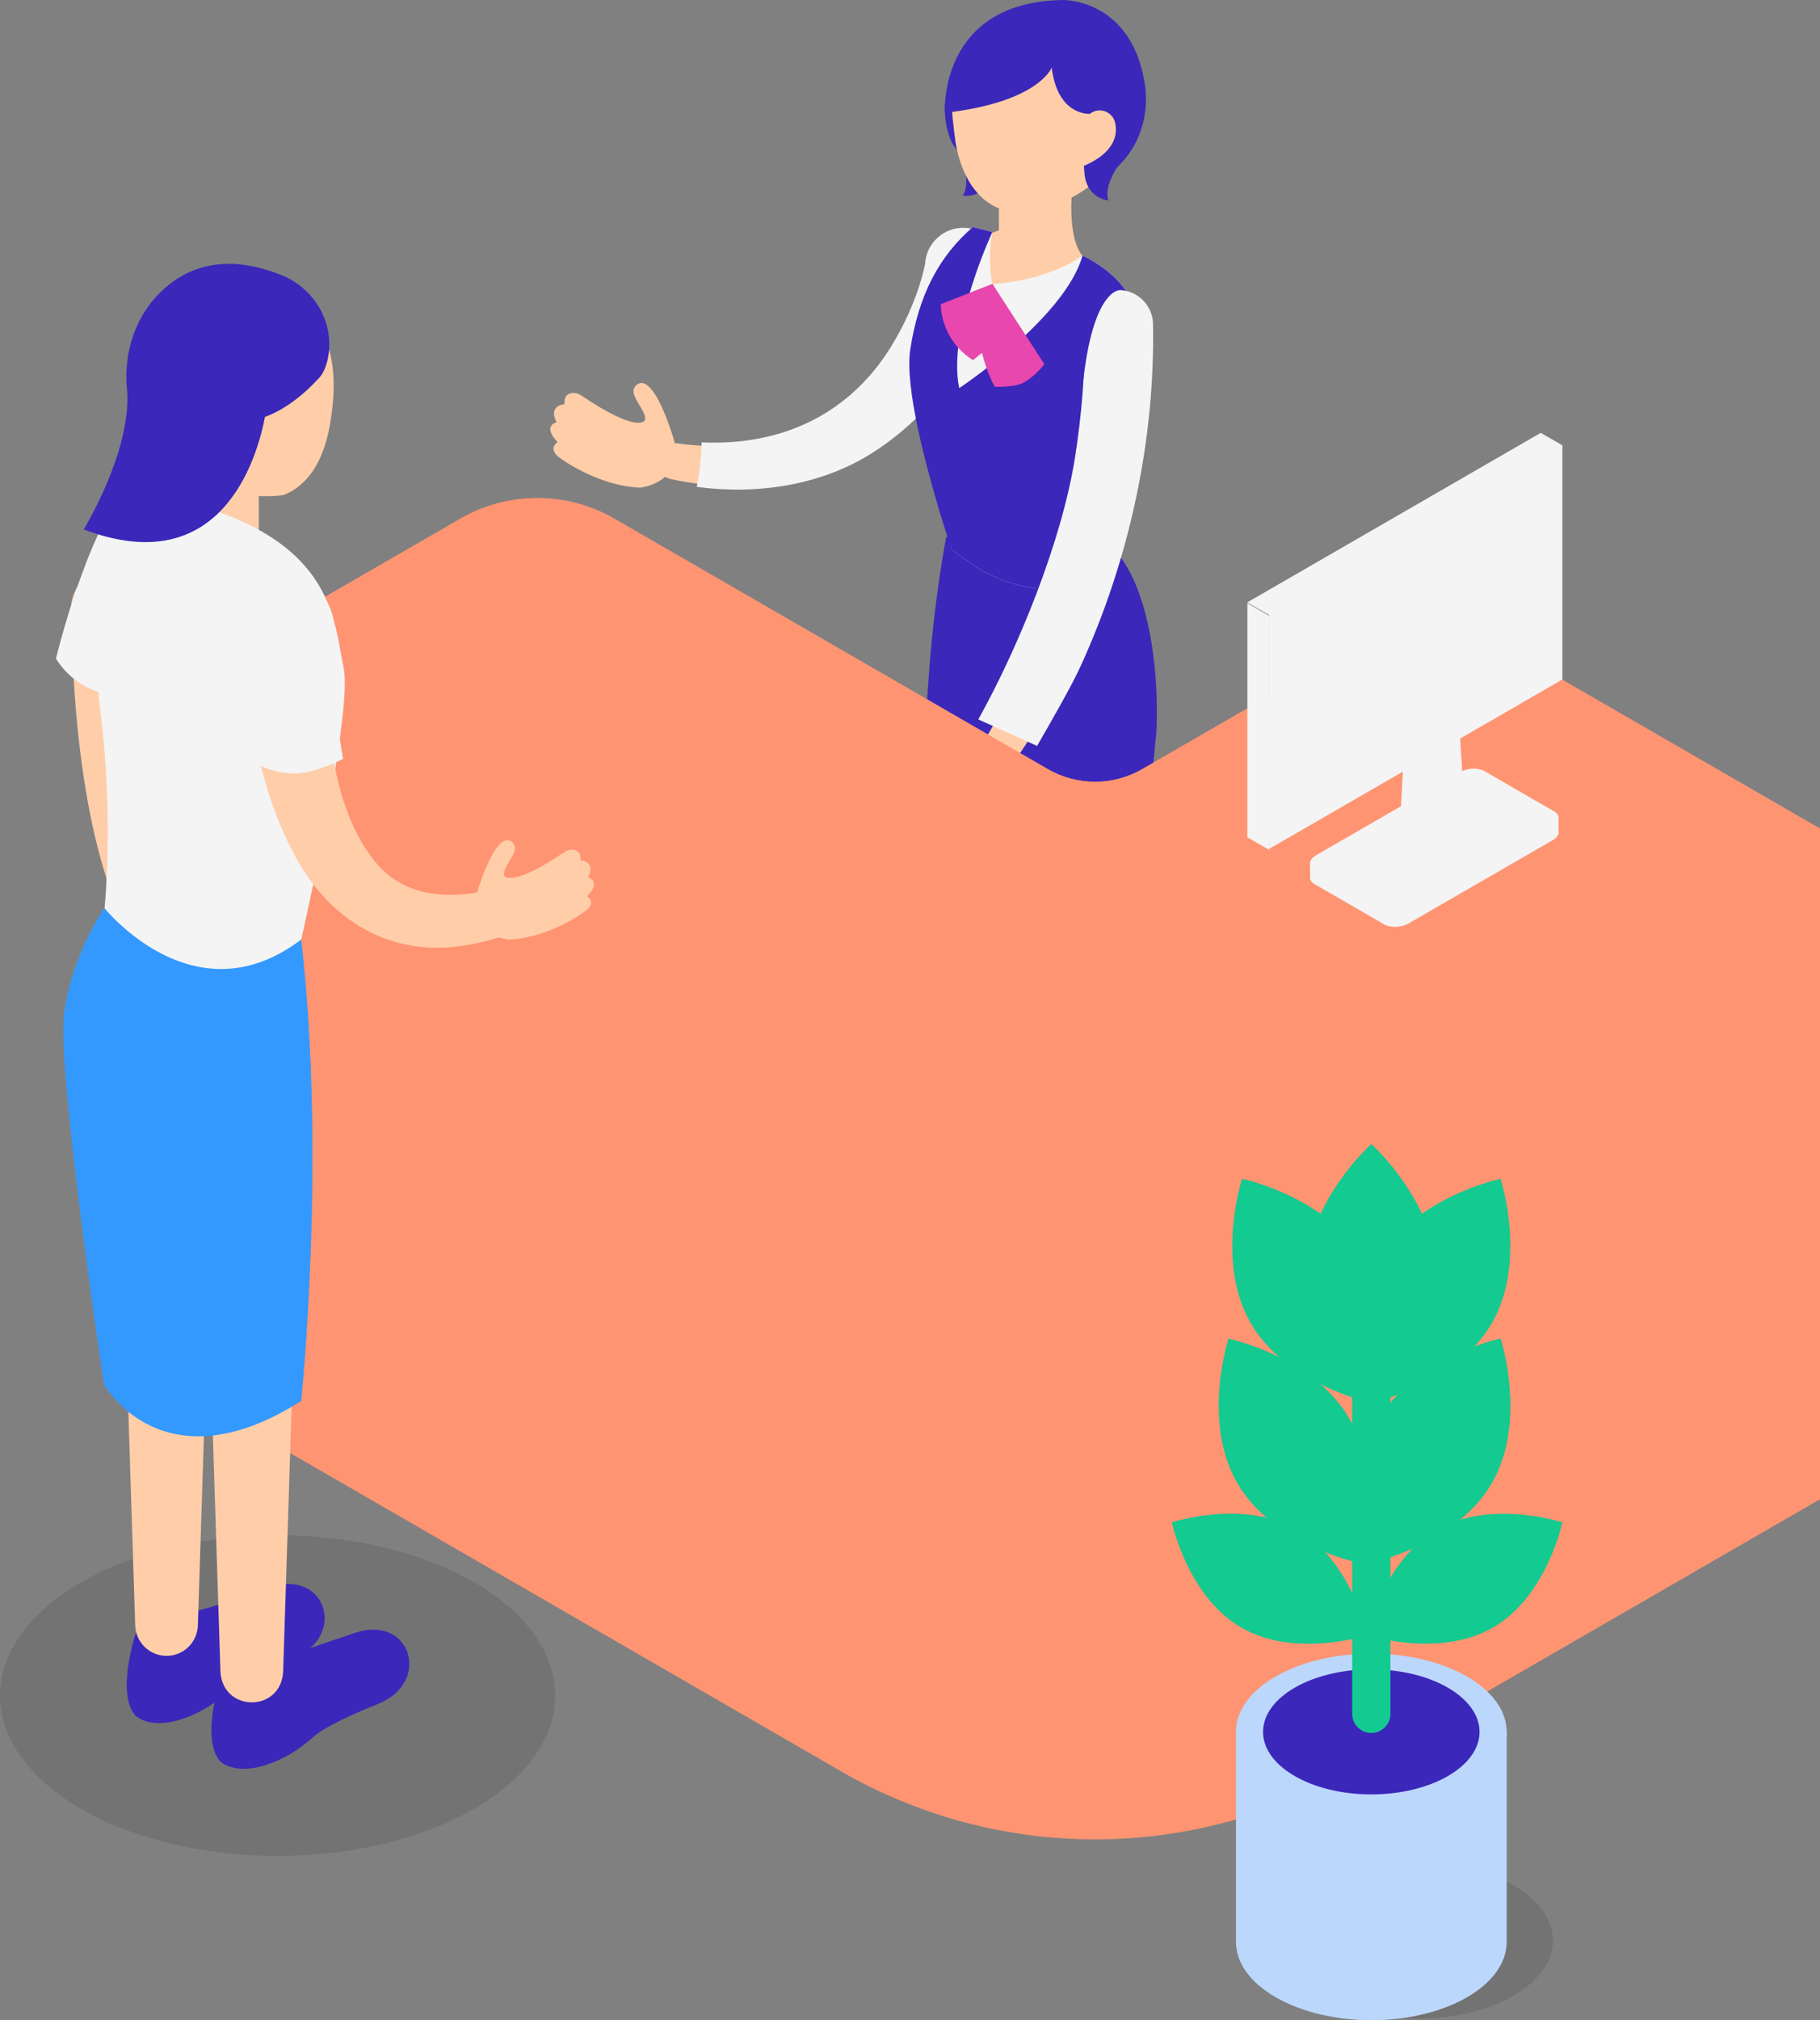 <?xml version="1.0" encoding="UTF-8"?><svg xmlns="http://www.w3.org/2000/svg" viewBox="0 0 3895.75 4321.43"><rect x="0" y="0" width="3895.75" height="4321.43" fill="#808080" stroke="none"/><defs><style>.cls-1,.cls-2,.cls-3,.cls-4,.cls-5,.cls-6,.cls-7,.cls-8,.cls-9,.cls-10,.cls-11,.cls-12,.cls-13,.cls-14,.cls-15,.cls-16{stroke-width:0px;}.cls-1,.cls-2,.cls-5,.cls-7,.cls-12,.cls-14{opacity:.6;}.cls-1,.cls-2,.cls-10{fill:#f4f4f4;}.cls-1,.cls-12,.cls-14{mix-blend-mode:screen;}.cls-17{isolation:isolate;}.cls-2,.cls-5,.cls-7,.cls-13{mix-blend-mode:multiply;}.cls-3{fill:#3b27ba;}.cls-4,.cls-5{fill:#13ca91;}.cls-6,.cls-12{fill:#ff9472;}.cls-7,.cls-11,.cls-14{fill:#bcd7fc;}.cls-8{fill:#1c2e33;}.cls-9{fill:#e847ae;}.cls-13{opacity:.1;}.cls-15{fill:#ffcea9;}.cls-16{fill:#39f;}</style></defs><g class="cls-17"><g id="_レイヤー_2"><g id="_レイヤー_1-2"><ellipse class="cls-13" cx="594.22" cy="3627.2" rx="594.22" ry="343.07"/><path class="cls-15" d="m2126.38,598.67c-44.16,144.6-133.27,277.16-261.42,360.51-125.21,81.75-286.29,96.58-428.61,65.77-48.16-11.25-36.65-81.49,12.65-76.63,196.36,27.42,372.71-39.75,474.88-213.71,30.57-51.48,54.93-108.48,67.87-166.96,4.98-37.97,39.79-64.71,77.76-59.73,42.93,5.19,70.48,49.95,56.88,90.75h0Z"/><path class="cls-10" d="m2066.07,487.38c-45.17-2.32-83.66,32.41-85.98,77.58-12.09,57.23-35.69,113.25-65.11,163.79-90.58,156.68-240.84,225.55-413.18,217.53-.76,26.78-3.48,59.4-10.26,95.29,129.03,17.24,267.78-2.96,378.7-74.68,130.92-84.29,222.25-218.48,267.8-365.53,19.95-52.85-14.54-110.96-71.97-113.97Z"/><path class="cls-3" d="m2061.66,347.88s15.35,46.18-.7,70.67c0,0,50.77,9.07,66.97-52.72,0,0-40.35-26.77-73.36-32.94,0,0,.55,2.14,7.09,14.99Z"/><path class="cls-15" d="m2375.53,2166.02c10.68,261.6-11.85,523.51-52.25,781.63-3.91,25.1-27.43,42.27-52.53,38.36-23.2-3.6-39.64-24.02-38.89-46.86,1.06-63.31,1.54-126.49-.08-189.6-1.07-63.08-4.38-126.07-8.3-188.82-8.08-116.88-20.09-233.17-39.88-348.4-1.28-7.27-2.72-15.25-3.99-21.18-11.46-53.51,22.62-106.19,76.14-117.65,59.2-13.28,117.54,32.01,119.77,92.51h0Z"/><path class="cls-15" d="m2212.52,2059.96c10.68,261.6-11.84,523.51-52.24,781.63-3.91,25.1-27.43,42.27-52.53,38.36-23.2-3.6-39.64-24.02-38.89-46.86,1.06-63.31,1.55-126.49-.08-189.6-1.07-63.08-4.38-126.07-8.3-188.82-8.08-116.87-20.08-233.17-39.88-348.4-1.28-7.27-2.72-15.25-3.99-21.18-11.46-53.51,22.62-106.19,76.14-117.65,59.19-13.28,117.54,32.01,119.77,92.51h0Z"/><path class="cls-3" d="m2471.66,1427.91c-20.19-199.45-87.73-251.94-87.73-251.94l-358.58-27.39c-55.61,302.49-49.55,602.06-41.16,752.25h0c-2.46,197.27,21.28,277.75,21.28,277.75,158.88,178.51,408.84,8.52,408.84,8.52l60.96-620.76c1.91-46.17,1.05-92.46-3.61-138.43Z"/><path class="cls-3" d="m2022.22,223.99s-3.32,72.58,32.36,102.83l-3.71-106.83-28.65,4Z"/><path class="cls-15" d="m2265.48,11.94c-100.5-2.53-254.6,30.57-224.05,261.81.8,6.02,1.58,12.07,2.23,18.11,2.83,26.38,18.38,122.5,94.53,153.95v46.99c-9.48,3.03-18.44,6.81-26.49,11.46-46.21,26.68-46.2,69.93,0,96.61,12.29,7.09,26.63,12.24,41.9,15.56,65.06,9.2,111.45-8.75,111.45-8.75,4.86-2.06,9.58-4.27,13.98-6.81,24.14-13.93,35.54-32.39,34.46-50.65l3.75-3.45s-2.48-2.11-5.83-7.5q-3.23-5.53-5.49-10.93c-7.25-17.35-14.84-49.4-12.27-105.77,38.04-19.1,76.05-51.11,104.58-104.37,85.8-160.22-45.14-304.04-132.73-306.25Z"/><path class="cls-10" d="m2369.59,1175.97c73.12-472.63,52.23-530.48,52.23-530.48-23.18-62.09-104.59-98.74-104.59-98.74-81.45,57.17-193.38,60.76-193.38,60.76-10.91-66.52.31-111.19.31-111.19l-41.88-10.58c-73.25,63.65-94.84,120.58-112.77,236.5-17.93,115.92,67.18,452.42,67.18,452.42,20.49,15.92,9.5,8.79,30.44,22.34,59.49,47.05,148.94,73.35,218.87,60.64,54.87-9.97,83.87-41.48,82.32-80.41.83-.82,1.27-1.28,1.27-1.28Z"/><path class="cls-3" d="m2369.59,1175.97c73.12-472.63,52.23-530.48,52.23-530.48-23.18-62.09-104.59-98.74-104.59-98.74-37.85,134.01-264.09,283.56-264.09,283.56-25.74-127.11,71.02-333.98,71.02-333.98l-41.88-10.58c-73.25,63.65-115.93,145.93-133.86,261.85-17.93,115.92,88.28,427.08,88.28,427.08,22.38,17.53,9.5,8.79,30.44,22.34,59.49,47.05,148.94,73.35,218.87,60.64,54.87-9.97,83.87-41.48,82.32-80.41.83-.82,1.27-1.28,1.27-1.28Z"/><path class="cls-15" d="m2463.02,698.84c1.2,125.59-17.87,251.41-45.64,373.61-47.77,200.69-131.29,393.04-249.95,561.92-29.68,41.19-91.28.7-64.64-43.07,101.46-165.9,168.46-350.74,201.47-542.07,18.17-112.22,28.62-228.25,20.88-341.68-5.82-95.12,131.47-104.19,137.89-8.72h0Z"/><path class="cls-15" d="m2129.07,1591.96c-20.45-7.77-29.89-6.33-44.62-4.43-32.21,4.16-101.29,16.45-91.38,41.45,9.77,24.63,48.41-10.01,61.92-.64,0,0,20.18,15.03-61.13,97.26-4.31,4.36-6.96,10.33-6.43,16.44.55,6.35,2.79,11.56,16.08,13.56,0,0-3.82,27.96,27.22,18.54,0,0,.91,25.5,33.2,4.35,0,0,6.86,20.51,27.8.06,0,0,56.91-52.98,72.42-121.86,0,0,4.82-49.57-35.08-64.73Z"/><path class="cls-9" d="m2082.75,770.36c-11.07-6.82-33.38-22.61-49.97-51.61-16.26-28.42-18.75-55.08-19.12-68.06,36.92-14.41,73.83-28.82,110.75-43.22l51.15,88.6-92.81,74.29Z"/><path class="cls-9" d="m2079.53,624.98c12.1,82.72,18.41,141.53,49.35,202.02,5.33.93,43.86,1.13,61.46-8.08,20.45-10.7,43.2-35.77,44.87-40.31-36.92-57.04-73.83-114.07-110.75-171.1l-44.94,17.47Z"/><path class="cls-10" d="m2467.99,690.52c-2.17-40.43-36.48-71.75-77.04-70.05-41.72,1.67-73.78,37.81-70.78,79.39,3.83,94.17-5.06,188.88-19.58,281.94-28.54,176.5-119.47,401.04-206.47,557.17l125.76,56.73c22.38-38.94,75.97-131.31,93.99-172.41,103.56-226.8,159.21-483.17,154.13-732.77Z"/><path class="cls-3" d="m2333.56,243.58s-69.66,5.77-82.34-98.95c0,0-27.86,74.12-228.71,96.76,0,0-14.77-236.57,251.38-241.37,0,0,144.42-4.45,175.76,173.92,11.04,62.84-5.61,128.37-49.48,174.7-17.15,18.11-39.58,35.67-68.93,50.3-5.24-19.76-15.87-34.74-9.99-79.55,3.87-29.5,7.36-57.08,12.3-75.8Z"/><path class="cls-15" d="m2330.11,246.24s.29-.31.83-.84c18.86-18.19,50.54-8.08,56.13,17.52,5.26,24.07.71,64.48-71.71,93.92,0,0-2.94-35.8,14.74-110.61Z"/><path class="cls-3" d="m2389.51,360.33s-26.57,40.78-17.24,68.54c0,0-51.41-4.11-51.41-67.99,0,0,45.82-15.66,79.32-13.26,0,0-1.07,1.93-10.66,12.71Z"/><path class="cls-3" d="m2397.26,620.48s-63.47-3.61-82.07,231.18l-22.61-213.44s37.27-48.8,104.68-17.73Z"/><path class="cls-8" d="m2236.18,2919.07s-7.56,61.6,82.57,30.63c0,0,25.55,29.11,1.85,88.44,0,0-194.04,144.77-265.19,112.73-8.23-3.71-15.02-10.33-17.68-18.96-4.05-13.17-1.5-36.48,38.02-69.49,64.89-54.21,120.02-97.24,160.42-143.35Z"/><path class="cls-8" d="m2073.43,2811.52s-7.56,61.6,82.57,30.63c0,0,25.55,29.11,1.85,88.44,0,0-194.04,144.77-265.19,112.73-8.23-3.71-15.02-10.33-17.68-18.96-4.05-13.17-1.5-36.48,38.02-69.49,64.89-54.21,120.02-97.24,160.42-143.35Z"/><path class="cls-6" d="m2302.44,2036.68c-932.93-22.71-1632.93-344.68-1987.79-539.92v1434.71c33.33,19.98,70.71,41.67,111.56,64.41l1373.75,793.13c336.64,194.36,751.4,194.36,1088.04,0l1007.77-581.84v-1434.71c-346.38,126.97-901.67,281.05-1593.32,264.21Z"/><path class="cls-6" d="m1799.95,2354.31L314.64,1496.77l670.68-387.22c102.04-58.91,227.76-58.91,329.8,0l928.01,535.79c62.38,36.02,139.24,36.02,201.62,0l450.5-260.1c102.04-58.91,227.76-58.91,329.8,0l670.7,387.23-1007.77,581.84c-336.64,194.36-751.4,194.36-1088.04,0Z"/><path class="cls-12" d="m1799.95,2354.31L314.64,1496.77l670.68-387.22c102.04-58.91,227.76-58.91,329.8,0l928.01,535.79c62.38,36.02,139.24,36.02,201.62,0l450.5-260.1c102.04-58.91,227.76-58.91,329.8,0l670.7,387.23-1007.77,581.84c-336.64,194.36-751.4,194.36-1088.04,0Z"/><polygon class="cls-10" points="2716.32 1817.88 2670.01 1791.15 2670.01 1290.37 2716.32 1317.1 2716.32 1817.88"/><polygon class="cls-10" points="3344.28 1453.38 2716.31 1815.94 2716.31 1315.16 3344.28 952.6 3344.28 1453.38"/><polygon class="cls-2" points="3344.28 1453.38 2716.31 1815.94 2716.31 1315.16 3344.28 952.6 3344.28 1453.38"/><polygon class="cls-10" points="2670.01 1288.68 3297.97 926.13 3344.27 952.86 2716.32 1315.41 2670.01 1288.68"/><polygon class="cls-1" points="2670.01 1288.68 3297.97 926.13 3344.27 952.86 2716.32 1315.41 2670.01 1288.68"/><path class="cls-10" d="m3323.4,1797.43l-308.25,177.97c-15.39,8.88-38.66,9.85-51.99,2.15l-149.83-86.51c-13.33-7.69-11.65-21.13,3.73-30.02l308.25-177.97c15.39-8.88,38.66-9.85,51.99-2.15l149.83,86.51c13.33,7.69,11.65,21.13-3.73,30.02Z"/><path class="cls-10" d="m3323.4,1766.19l-308.25,177.97c-15.39,8.88-38.66,9.85-51.99,2.15l-149.83-86.51c-13.33-7.69-11.65-21.13,3.73-30.02l308.25-177.97c15.39-8.88,38.66-9.85,51.99-2.15l149.83,86.51c13.33,7.69,11.65,21.13-3.73,30.02Z"/><polygon class="cls-10" points="2804.33 1875.94 2804.33 1847.78 2832.19 1865.5 2804.33 1875.94"/><polygon class="cls-10" points="3336.13 1748.78 3336.13 1784.19 3303.98 1777.41 3336.13 1748.78"/><path class="cls-1" d="m3323.4,1766.19l-308.25,177.97c-15.39,8.88-38.66,9.85-51.99,2.15l-149.83-86.51c-13.33-7.69-11.65-21.13,3.73-30.02l308.25-177.97c15.39-8.88,38.66-9.85,51.99-2.15l149.83,86.51c13.33,7.69,11.65,21.13-3.73,30.02Z"/><polygon class="cls-10" points="3137.64 1780.77 2990.89 1865.5 3006.87 1581.09 3121.67 1514.82 3137.64 1780.77"/><polygon class="cls-15" points="414 932.15 414 1051.14 414 1078.16 414 1132.61 553.96 1213.41 553.96 1133.4 553.96 1090.84 553.96 1012.95 414 932.15"/><path class="cls-15" d="m339.19,1313.47c-15.82,197.05-23.99,501.12,66.12,677.05,13.96,25.36,30.82,46.96,50.19,61.38,24.76,16.83,30.75,51.17,12.75,75.2-16.18,21.74-46.14,27.29-69.01,13.96-39.42-23.19-68.82-55.73-91.84-88.93-126.65-191.71-151.44-522.09-155.47-748.57.15-51.85,42.3-93.76,94.15-93.61,55.17-.17,99.06,48.73,93.11,103.53h0Z"/><path class="cls-3" d="m472.64,3589.13s-43.76,128.47-2.1,177.95c0,0,38.08,41.71,135.61-6.67,24.1-11.95,45.75-28.12,65.99-45.83,13.64-11.94,48.37-34.09,136.77-69.46,116.31-46.53,69.71-191.17-47.48-152.55-77.71,25.61-105.38,37.35-151.67,49.19l-137.12,47.36Z"/><path class="cls-3" d="m291.4,3491.44s-43.76,128.47-2.1,177.95c0,0,38.08,41.71,135.61-6.67,24.1-11.95,45.75-28.12,65.99-45.83,13.64-11.94,48.37-34.09,136.77-69.46,116.31-46.53,69.71-191.17-47.48-152.55-77.71,25.61-105.38,37.35-151.67,49.19l-137.12,47.36Z"/><path class="cls-15" d="m633.06,2733.85l-27.04,843.27c-5.63,85.99-128.28,86.12-134.13,0,0,0-27.04-843.27-27.04-843.27-1.67-51.97,39.12-95.46,91.09-97.12,54.09-1.94,99.03,43.06,97.12,97.12h0Z"/><path class="cls-15" d="m450.57,2634l-27.04,843.27c-1.19,37.04-32.18,66.1-69.21,64.91-35.52-1.14-63.71-29.91-64.91-64.91l-27.04-843.27c-1.67-51.97,39.12-95.46,91.09-97.12,54.09-1.94,99.03,43.06,97.12,97.12h0Z"/><path class="cls-16" d="m223.27,1942.18s-71.9,104.71-86.38,229.52c-14.47,124.81,85.68,789.93,85.68,789.93,0,0,125.25,224.1,422.08,35.27,0,0,54.49-517.45.05-987.1l-421.44-67.63Z"/><path class="cls-10" d="m119.73,1408.88c7.71,12.51,30.85,46.37,76.11,65.57,39.99,16.97,104.1,13.7,104.1,13.7,0,0,36.72-147.56,94.29-251.09,29.93-53.82,14.37-122.7-41.12-149.57-51.39-25.33-113.59-4.21-138.92,47.18-21.13,43.34-37.06,87.49-52.87,132.47-15.76,46.61-29.59,93.93-41.59,141.75Z"/><path class="cls-15" d="m708.11,897c-4.43,27.68-19.47,130.41-101.41,162.01,0,0-179.26,32.81-268.87-134.51-89.61-167.33,38.33-311.52,138.61-319.83,0,0,282.54-25.5,231.67,292.33Z"/><path class="cls-10" d="m414,1078.16s-144.32-45.14-195.64,78.16c-29.51,70.9-17.18,246.81-1.37,383.54,15.41,133.23,18.11,267.63,7.09,401.3l-.81,1.02s192.5,241.8,421.44,67.63c0,0,111.64-485.69,90.74-581.82-20.9-96.13-18.05-264.98-321.45-349.83Z"/><path class="cls-15" d="m701.3,1353.46c-9.36,155.59,2.28,377.81,107.95,497.37,66.75,75.55,174.48,73.73,265.86,45.49,26.76-8.27,55.23,7.02,63.07,33.93,7.37,25.21-6.12,51.63-30.14,60.98-39.21,15.13-80.79,27.27-125.2,32.91-151.26,20.73-276.9-57.92-348.81-188.19-80.96-148.65-104.34-309.21-111.08-473.55-.23-6.22-.14-12.79-.1-20.15.58-49.44,41.12-89.04,90.56-88.46,52.67.3,94.13,47.41,87.89,99.66h0Z"/><path class="cls-10" d="m537.55,1626.57c12.22,8.15,47.38,29.26,96.53,27.82,43.42-1.27,100.32-31,100.32-31,0,0-28.21-149.42-19.11-267.53,4.73-61.4-38.15-117.5-99.79-118.76-57.27-1.57-104.98,43.58-106.55,100.85-1.11,48.2,2.84,94.98,7.24,142.45,5.13,48.93,12.32,97.71,21.36,146.17Z"/><path class="cls-15" d="m1019.54,1953.71c-4.7-26.12-.88-37.06,4.67-54.2,12.15-37.49,42.22-117.13,69.82-99.73,27.19,17.14-22.74,55.5-14.58,73.7,0,0,13.43,27.42,129.63-51.2,6.16-4.17,13.87-6,21.04-4.01,7.45,2.07,13.16,5.91,12.58,22.2,0,0,34.19,1.68,16.04,36.6,0,0,30.21,6.77-2.22,40.56,0,0,22.94,12.75-6.13,33.17,0,0-75.88,56.05-161.49,59.18,0,0-60.19-5.31-69.37-56.28Z"/><path class="cls-3" d="m605.16,589.72c-1.45-.61-2.91-1.2-4.36-1.78-127.09-50.67-209.33-10.68-258.67,38.39-53.42,53.13-77.18,128.71-70.59,203.77.19,2.2.49,4.31.73,6.47h-.08c8.89,129.65-92.83,295.95-92.83,295.95,293.88,111.51,370.47-150.46,387.81-240.66,61.46-22.06,110.6-78.03,110.6-78.03,12.72-10.9,19.95-27.78,23.83-46.08,15.72-74.15-26.49-148.85-96.45-178.02Z"/><path class="cls-15" d="m1443.08,983.91c4.95-27.49.93-38.99-4.91-57.03-12.78-39.44-44.42-123.24-73.46-104.93-28.61,18.03,23.93,58.39,15.34,77.54,0,0-14.13,28.84-136.39-53.87-6.48-4.39-14.6-6.31-22.13-4.21-7.84,2.18-13.84,6.21-13.24,23.36,0,0-35.97,1.77-16.88,38.51,0,0-31.79,7.12,2.33,42.68,0,0-24.13,13.42,6.45,34.9,0,0,79.83,58.97,169.91,62.27,0,0,63.33-5.58,72.98-59.21Z"/><ellipse class="cls-13" cx="3034.48" cy="4151.14" rx="289.61" ry="167.21"/><path class="cls-4" d="m2777.87,3272.79c-115.38-66.61-269.21-16.16-269.21-16.16,0,0,33.22,158.45,148.6,225.06s269.21,16.16,269.21,16.16c0,0-33.22-158.45-148.6-225.06Z"/><path class="cls-5" d="m2777.87,3272.79c-115.38-66.61-269.21-16.16-269.21-16.16,0,0,33.22,158.45,148.6,225.06s269.21,16.16,269.21,16.16c0,0-33.22-158.45-148.6-225.06Z"/><path class="cls-4" d="m2953.83,3033.98c76.38-132.3,258.08-170.4,258.08-170.4,0,0,57.85,176.4-18.53,308.7-76.38,132.3-258.08,170.4-258.08,170.4,0,0-57.85-176.4,18.53-308.7Z"/><path class="cls-5" d="m2953.83,3033.98c76.38-132.3,258.08-170.4,258.08-170.4,0,0,57.85,176.4-18.53,308.7-76.38,132.3-258.08,170.4-258.08,170.4,0,0-57.85-176.4,18.53-308.7Z"/><path class="cls-11" d="m3224.91,3704.81h-579.23v449.41h0c0,42.79,28.28,85.58,84.83,118.23,113.1,65.3,296.47,65.3,409.57,0,56.55-32.65,84.82-75.44,84.82-118.24h0v-449.41Z"/><path class="cls-7" d="m2862.39,4316.06c96.08,14.37,202.44-.15,277.7-43.6,56.55-32.65,84.82-75.44,84.82-118.24v-449.41h-362.52v611.24Z"/><ellipse class="cls-11" cx="2935.3" cy="3704.81" rx="289.61" ry="167.21"/><ellipse class="cls-14" cx="2935.3" cy="3704.81" rx="289.61" ry="167.21"/><ellipse class="cls-3" cx="2935.3" cy="3704.81" rx="231.69" ry="133.77"/><path class="cls-4" d="m2935.32,3707.16c-22.6,0-40.93-18.32-40.93-40.93v-704.68c0-22.6,18.32-40.93,40.93-40.93s40.93,18.32,40.93,40.93v704.68c0,22.6-18.32,40.93-40.93,40.93Z"/><path class="cls-4" d="m2796.99,2724.2c0-152.77,138.3-276.61,138.3-276.61,0,0,138.3,123.84,138.3,276.61s-138.3,276.61-138.3,276.61c0,0-138.3-123.84-138.3-276.61Z"/><path class="cls-5" d="m2796.99,2724.2c0-152.77,138.3-276.61,138.3-276.61,0,0,138.3,123.84,138.3,276.61s-138.3,276.61-138.3,276.61c0,0-138.3-123.84-138.3-276.61Z"/><path class="cls-4" d="m2953.83,2692.11c76.38-132.3,258.08-170.4,258.08-170.4,0,0,57.85,176.4-18.53,308.7-76.38,132.3-258.08,170.4-258.08,170.4,0,0-57.85-176.4,18.53-308.7Z"/><path class="cls-4" d="m2916.77,2692.11c-76.38-132.3-258.08-170.4-258.08-170.4,0,0-57.85,176.4,18.53,308.7,76.38,132.3,258.08,170.4,258.08,170.4,0,0,57.85-176.4-18.53-308.7Z"/><path class="cls-4" d="m2887.79,3033.98c-76.38-132.3-258.08-170.4-258.08-170.4,0,0-57.85,176.4,18.53,308.7,76.38,132.3,258.08,170.4,258.08,170.4,0,0,57.85-176.4-18.53-308.7Z"/><path class="cls-4" d="m3075.07,3272.79c115.38-66.61,269.21-16.16,269.21-16.16,0,0-33.22,158.45-148.6,225.06s-269.21,16.16-269.21,16.16c0,0,33.22-158.45,148.6-225.06Z"/></g></g></g></svg>
